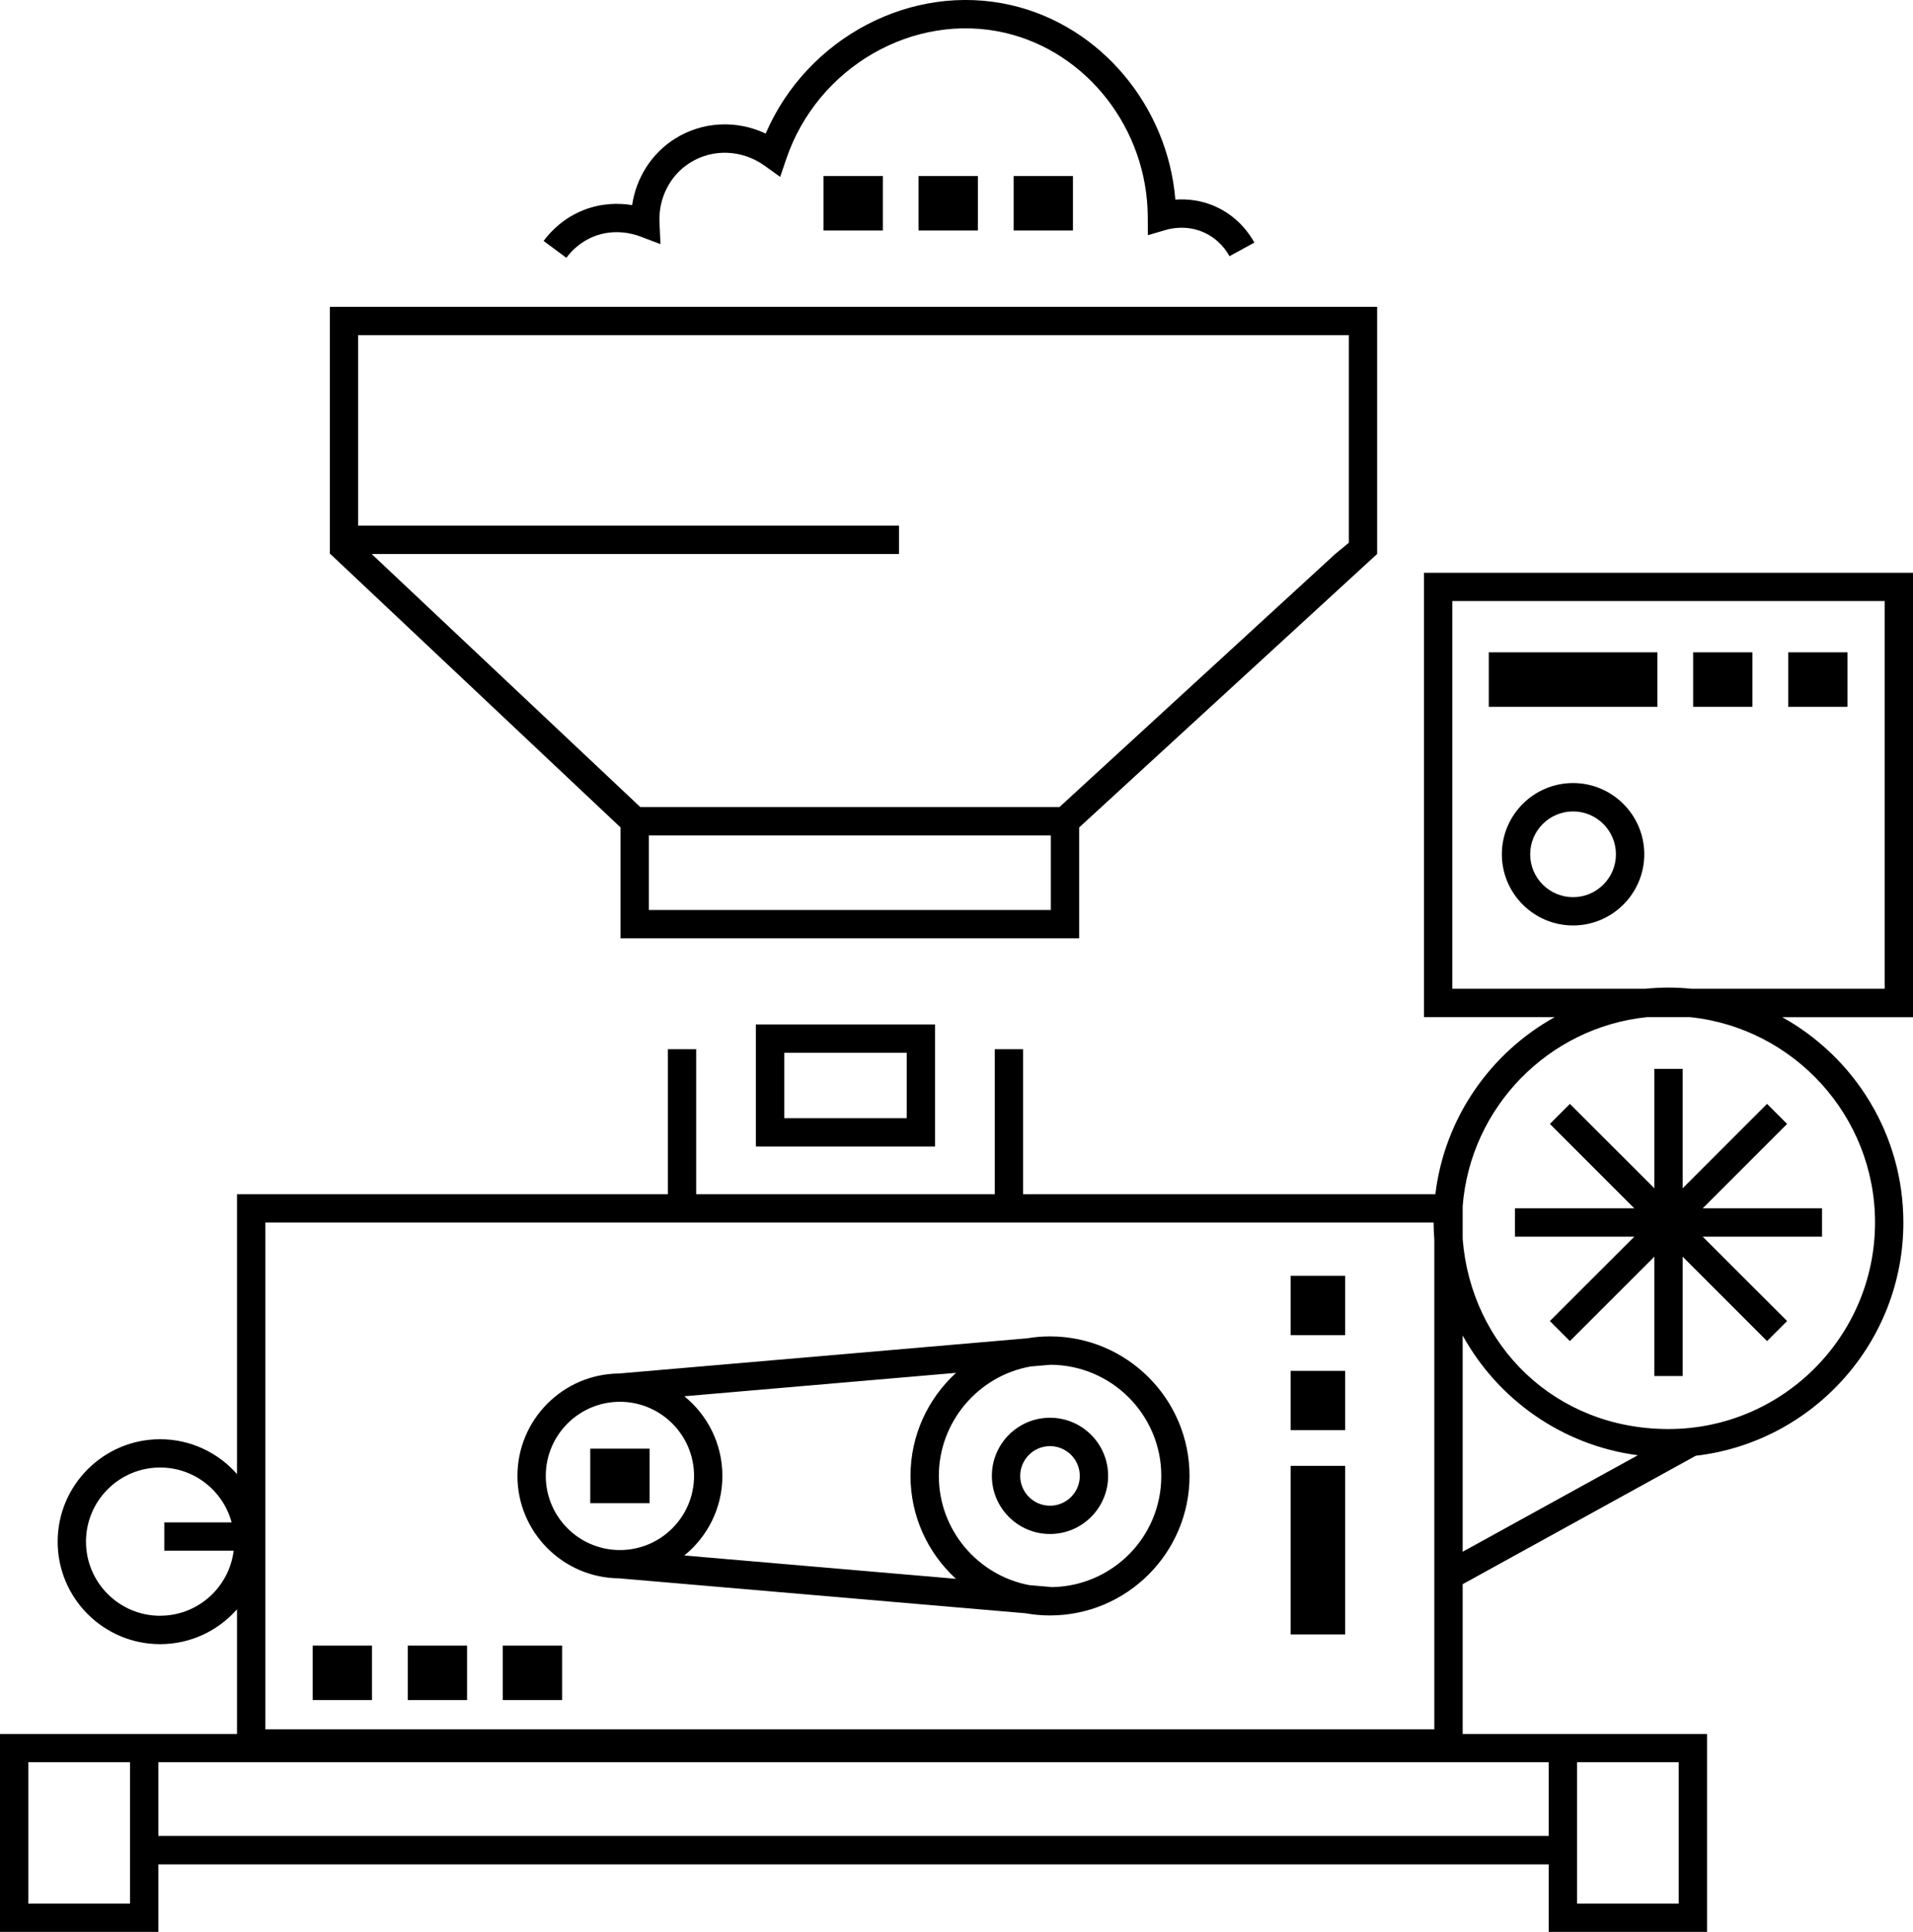 <?xml version="1.0" encoding="UTF-8"?> <svg xmlns="http://www.w3.org/2000/svg" id="Capa_2" data-name="Capa 2" viewBox="0 0 405.12 409.15"><defs><style> .cls-1 { fill: none; } </style></defs><g id="Capa_1-2" data-name="Capa 1"><g><polygon class="cls-1" points="355.5 403.15 355.5 373.22 333.97 373.22 333.97 394.83 333.97 403.15 355.5 403.15"></polygon><rect class="cls-1" x="166.08" y="222.96" width="25.94" height="13.86"></rect><polygon class="cls-1" points="6 373.22 6 403.15 27.53 403.15 27.53 394.83 27.53 373.22 6 373.22"></polygon><path class="cls-1" d="M192.81,312.58c0-8.63,3.72-16.41,9.65-21.82l-57.55,4.96c4.91,3.98,8.06,10.06,8.06,16.86s-3.15,12.87-8.06,16.86l57.52,4.94c-5.91-5.41-9.62-13.18-9.62-21.8Z"></path><path class="cls-1" d="M34.79,328.43v-6h14.26c-1.8-6.68-7.9-11.62-15.14-11.62-8.65,0-15.7,7.04-15.7,15.7s7.04,15.7,15.7,15.7c8,0,14.61-6.02,15.56-13.77h-14.69Z"></path><rect class="cls-1" x="33.53" y="373.22" width="294.44" height="15.61"></rect><path class="cls-1" d="M222.36,306.26c-3.48,0-6.31,2.83-6.31,6.31s2.83,6.31,6.31,6.31,6.31-2.83,6.31-6.31-2.83-6.31-6.31-6.31Z"></path><path class="cls-1" d="M146.98,312.58c0-8.66-7.04-15.7-15.7-15.7s-15.7,7.04-15.7,15.7,7.04,15.7,15.7,15.7,15.7-7.04,15.7-15.7ZM125,306.81h12.56v11.54h-12.56v-11.54Z"></path><path class="cls-1" d="M309.75,282.83v45.81l37.1-20.44c-15.99-2.09-29.62-11.81-37.1-25.37Z"></path><path class="cls-1" d="M222.47,289.03l-4.21.36c-11.03,1.95-19.45,11.6-19.45,23.18s8.26,21.06,19.15,23.13l4.76.41c12.82-.2,23.19-10.68,23.19-23.54s-10.51-23.49-23.45-23.55ZM222.36,324.89c-6.79,0-12.31-5.52-12.31-12.31s5.52-12.31,12.31-12.31,12.31,5.52,12.31,12.31-5.52,12.31-12.31,12.31Z"></path><path class="cls-1" d="M303.75,262.57c-.09-1.21-.15-2.43-.15-3.66H56.19v107.34h247.56v-103.68ZM78.78,360.04h-12.56v-11.54h12.56v11.54ZM98.91,360.04h-12.56v-11.54h12.56v11.54ZM119.04,360.04h-12.56v-11.54h12.56v11.54ZM222.36,342.12c-1.76,0-3.49-.16-5.17-.46l-86.1-7.4c-11.88-.1-21.51-9.79-21.51-21.69s9.63-21.59,21.51-21.69l86.4-7.45c1.58-.26,3.21-.41,4.87-.41,16.29,0,29.55,13.26,29.55,29.55s-13.26,29.55-29.55,29.55ZM284.86,346.17h-11.54v-35.71h11.54v35.71ZM284.86,302.89h-11.54v-12.56h11.54v12.56ZM284.86,282.76h-11.54v-12.56h11.54v12.56Z"></path><path class="cls-1" d="M307.55,209.41h40.85c1.62-.16,3.27-.25,4.93-.25s3.31.09,4.93.25h40.85v-82.11h-91.57v82.11ZM378.69,138.15h12.56v11.54h-12.56v-11.54ZM358.56,138.15h12.56v11.54h-12.56v-11.54ZM333.13,196.01c-8.32,0-15.08-6.77-15.08-15.08s6.77-15.08,15.08-15.08,15.08,6.77,15.08,15.08-6.77,15.08-15.08,15.08ZM315.28,138.15h35.71v11.54h-35.71v-11.54Z"></path><path class="cls-1" d="M190.39,117.32h-111.67l56.88,53.59h88.78l58.39-53.59,2.88-2.38v-43.97H75.86v40.35h114.53v6Z"></path><circle class="cls-1" cx="333.13" cy="180.93" r="9.08"></circle><path class="cls-1" d="M309.75,255.45v6.92c1.77,22.51,20.64,40.28,43.59,40.28,24.12,0,43.74-19.62,43.74-43.74,0-22.56-17.16-41.18-39.12-43.49h-9.24c-20.82,2.2-37.32,19.06-38.97,40.03ZM374.21,233.79l4.24,4.24-17.88,17.88h25.28v6h-25.28l17.88,17.88-4.24,4.24-17.88-17.88v25.28h-6v-25.28l-17.88,17.88-4.24-4.24,17.88-17.88h-25.28v-6h25.28l-17.88-17.88,4.24-4.24,17.88,17.88v-25.28h6v25.28l17.88-17.88Z"></path><rect class="cls-1" x="137.4" y="176.92" width="85.14" height="15.81"></rect><path d="M131.4,175.21v23.52h97.14v-23.49l63.08-57.9h-.01s.03-.01.03-.01v-52.35H69.86v52.35h.1l61.43,57.89ZM222.54,192.73h-85.14v-15.81h85.14v15.81ZM75.86,70.98h209.78v43.97l-2.88,2.38-58.39,53.59h-88.78l-56.88-53.59h111.67v-6h-114.53v-40.35Z"></path><path d="M125.81,50.06c4.32-1.69,8.28-.55,9.78.02l4.28,1.62-.21-4.57c-.24-5.18,2.25-10.04,6.52-12.7,4.81-3,11-2.74,15.75.67l3.29,2.36,1.3-3.83c6.62-19.45,26.97-31.17,46.34-26.67,17.38,4.04,30.08,20.38,30.2,38.87l.03,3.98,3.82-1.12c1.25-.36,4.53-1.04,8.05.54,3.08,1.39,4.71,3.75,5.41,5.03l5.27-2.88c-1.06-1.94-3.54-5.52-8.22-7.63-3.15-1.42-6.18-1.64-8.51-1.47-1.63-19.76-15.75-36.77-34.69-41.17-21.17-4.92-43.34,6.9-52.07,27.18-6.15-2.9-13.33-2.58-19.14,1.04-4.99,3.11-8.29,8.31-9.14,14.11-2.72-.44-6.36-.48-10.22,1.03-4.27,1.67-6.99,4.49-8.53,6.56l4.82,3.57c1.06-1.44,2.95-3.39,5.88-4.54Z"></path><rect x="174.4" y="37.28" width="12.56" height="11.54"></rect><rect x="214.66" y="37.28" width="12.56" height="11.54"></rect><rect x="194.53" y="37.28" width="12.56" height="11.54"></rect><path d="M198.01,242.82v-25.86h-37.94v25.86h37.94ZM166.08,222.96h25.94v13.86h-25.94v-13.86Z"></path><path d="M222.36,283.03c-1.66,0-3.28.14-4.87.41l-86.4,7.45c-11.88.1-21.51,9.79-21.51,21.69s9.63,21.59,21.51,21.69l86.1,7.4c1.68.3,3.4.46,5.17.46,16.29,0,29.55-13.26,29.55-29.55s-13.26-29.55-29.55-29.55ZM115.58,312.58c0-8.66,7.04-15.7,15.7-15.7s15.7,7.04,15.7,15.7-7.04,15.7-15.7,15.7-15.7-7.04-15.7-15.7ZM144.92,329.43c4.91-3.98,8.06-10.06,8.06-16.86s-3.15-12.88-8.06-16.86l57.55-4.96c-5.92,5.41-9.65,13.19-9.65,21.82s3.71,16.39,9.62,21.8l-57.52-4.94ZM222.73,336.12l-4.76-.41c-10.89-2.07-19.15-11.65-19.15-23.13s8.41-21.24,19.45-23.18l4.21-.36c12.94.06,23.45,10.6,23.45,23.55s-10.37,23.34-23.19,23.54Z"></path><path d="M222.36,300.26c-6.79,0-12.31,5.52-12.31,12.31s5.52,12.31,12.31,12.31,12.31-5.52,12.31-12.31-5.52-12.31-12.31-12.31ZM222.36,318.89c-3.48,0-6.31-2.83-6.31-6.31s2.83-6.31,6.31-6.31,6.31,2.83,6.31,6.31-2.83,6.31-6.31,6.31Z"></path><rect x="125" y="306.81" width="12.56" height="11.54"></rect><rect x="66.22" y="348.51" width="12.56" height="11.54"></rect><rect x="106.48" y="348.51" width="12.56" height="11.54"></rect><rect x="86.35" y="348.51" width="12.56" height="11.54"></rect><rect x="273.32" y="270.2" width="11.54" height="12.56"></rect><rect x="273.32" y="310.45" width="11.54" height="35.71"></rect><rect x="273.32" y="290.33" width="11.54" height="12.56"></rect><polygon points="350.34 226.38 350.34 251.66 332.46 233.79 328.22 238.03 346.1 255.91 320.82 255.91 320.82 261.91 346.1 261.91 328.22 279.78 332.46 284.02 350.34 266.15 350.34 291.43 356.34 291.43 356.34 266.15 374.21 284.02 378.46 279.78 360.58 261.91 385.86 261.91 385.86 255.91 360.58 255.91 378.46 238.03 374.21 233.79 356.34 251.66 356.34 226.38 350.34 226.38"></polygon><path d="M405.12,121.31h-103.57v94.11h27.69c-13.62,7.57-23.32,21.35-25.27,37.49h-87.31v-30.7h-6v30.7h-63.23v-30.7h-6v30.7H50.19v59.28c-3.98-4.52-9.8-7.38-16.28-7.38-11.96,0-21.7,9.73-21.7,21.7s9.73,21.7,21.7,21.7c6.48,0,12.3-2.86,16.28-7.38v26.41H0v41.93h33.53v-14.32h294.44v14.32h33.53v-41.93h-51.75v-31.73l49.37-27.2c24.71-2.87,43.96-23.92,43.96-49.39,0-18.69-10.36-34.99-25.64-43.49h27.69v-94.11ZM27.53,403.15H6v-29.93h21.53v29.93ZM333.97,373.22h21.53v29.93h-21.53v-29.93ZM327.97,388.83H33.53v-15.61h294.44v15.61ZM56.19,258.91h247.41c0,1.23.06,2.45.15,3.66v103.68H56.19v-107.34ZM33.91,342.2c-8.65,0-15.7-7.04-15.7-15.7s7.04-15.7,15.7-15.7c7.24,0,13.34,4.94,15.14,11.62h-14.26v6h14.69c-.96,7.75-7.56,13.77-15.56,13.77ZM309.75,282.83c7.48,13.57,21.1,23.28,37.1,25.37l-37.1,20.44v-45.81ZM397.08,258.91c0,24.12-19.62,43.74-43.74,43.74s-41.82-17.77-43.59-40.28v-6.92c1.65-20.97,18.15-37.84,38.97-40.03h9.24c21.95,2.32,39.12,20.94,39.12,43.49ZM399.12,209.41h-40.85c-1.62-.16-3.27-.25-4.93-.25s-3.31.09-4.93.25h-40.85v-82.11h91.57v82.11Z"></path><rect x="378.69" y="138.15" width="12.56" height="11.54"></rect><rect x="315.28" y="138.15" width="35.71" height="11.54"></rect><rect x="358.56" y="138.15" width="12.56" height="11.54"></rect><path d="M333.13,165.84c-8.32,0-15.08,6.77-15.08,15.08s6.77,15.08,15.08,15.08,15.08-6.77,15.08-15.08-6.77-15.08-15.08-15.08ZM333.13,190.01c-5.01,0-9.08-4.07-9.08-9.08s4.07-9.08,9.08-9.08,9.08,4.07,9.08,9.08-4.07,9.08-9.08,9.08Z"></path></g></g></svg> 